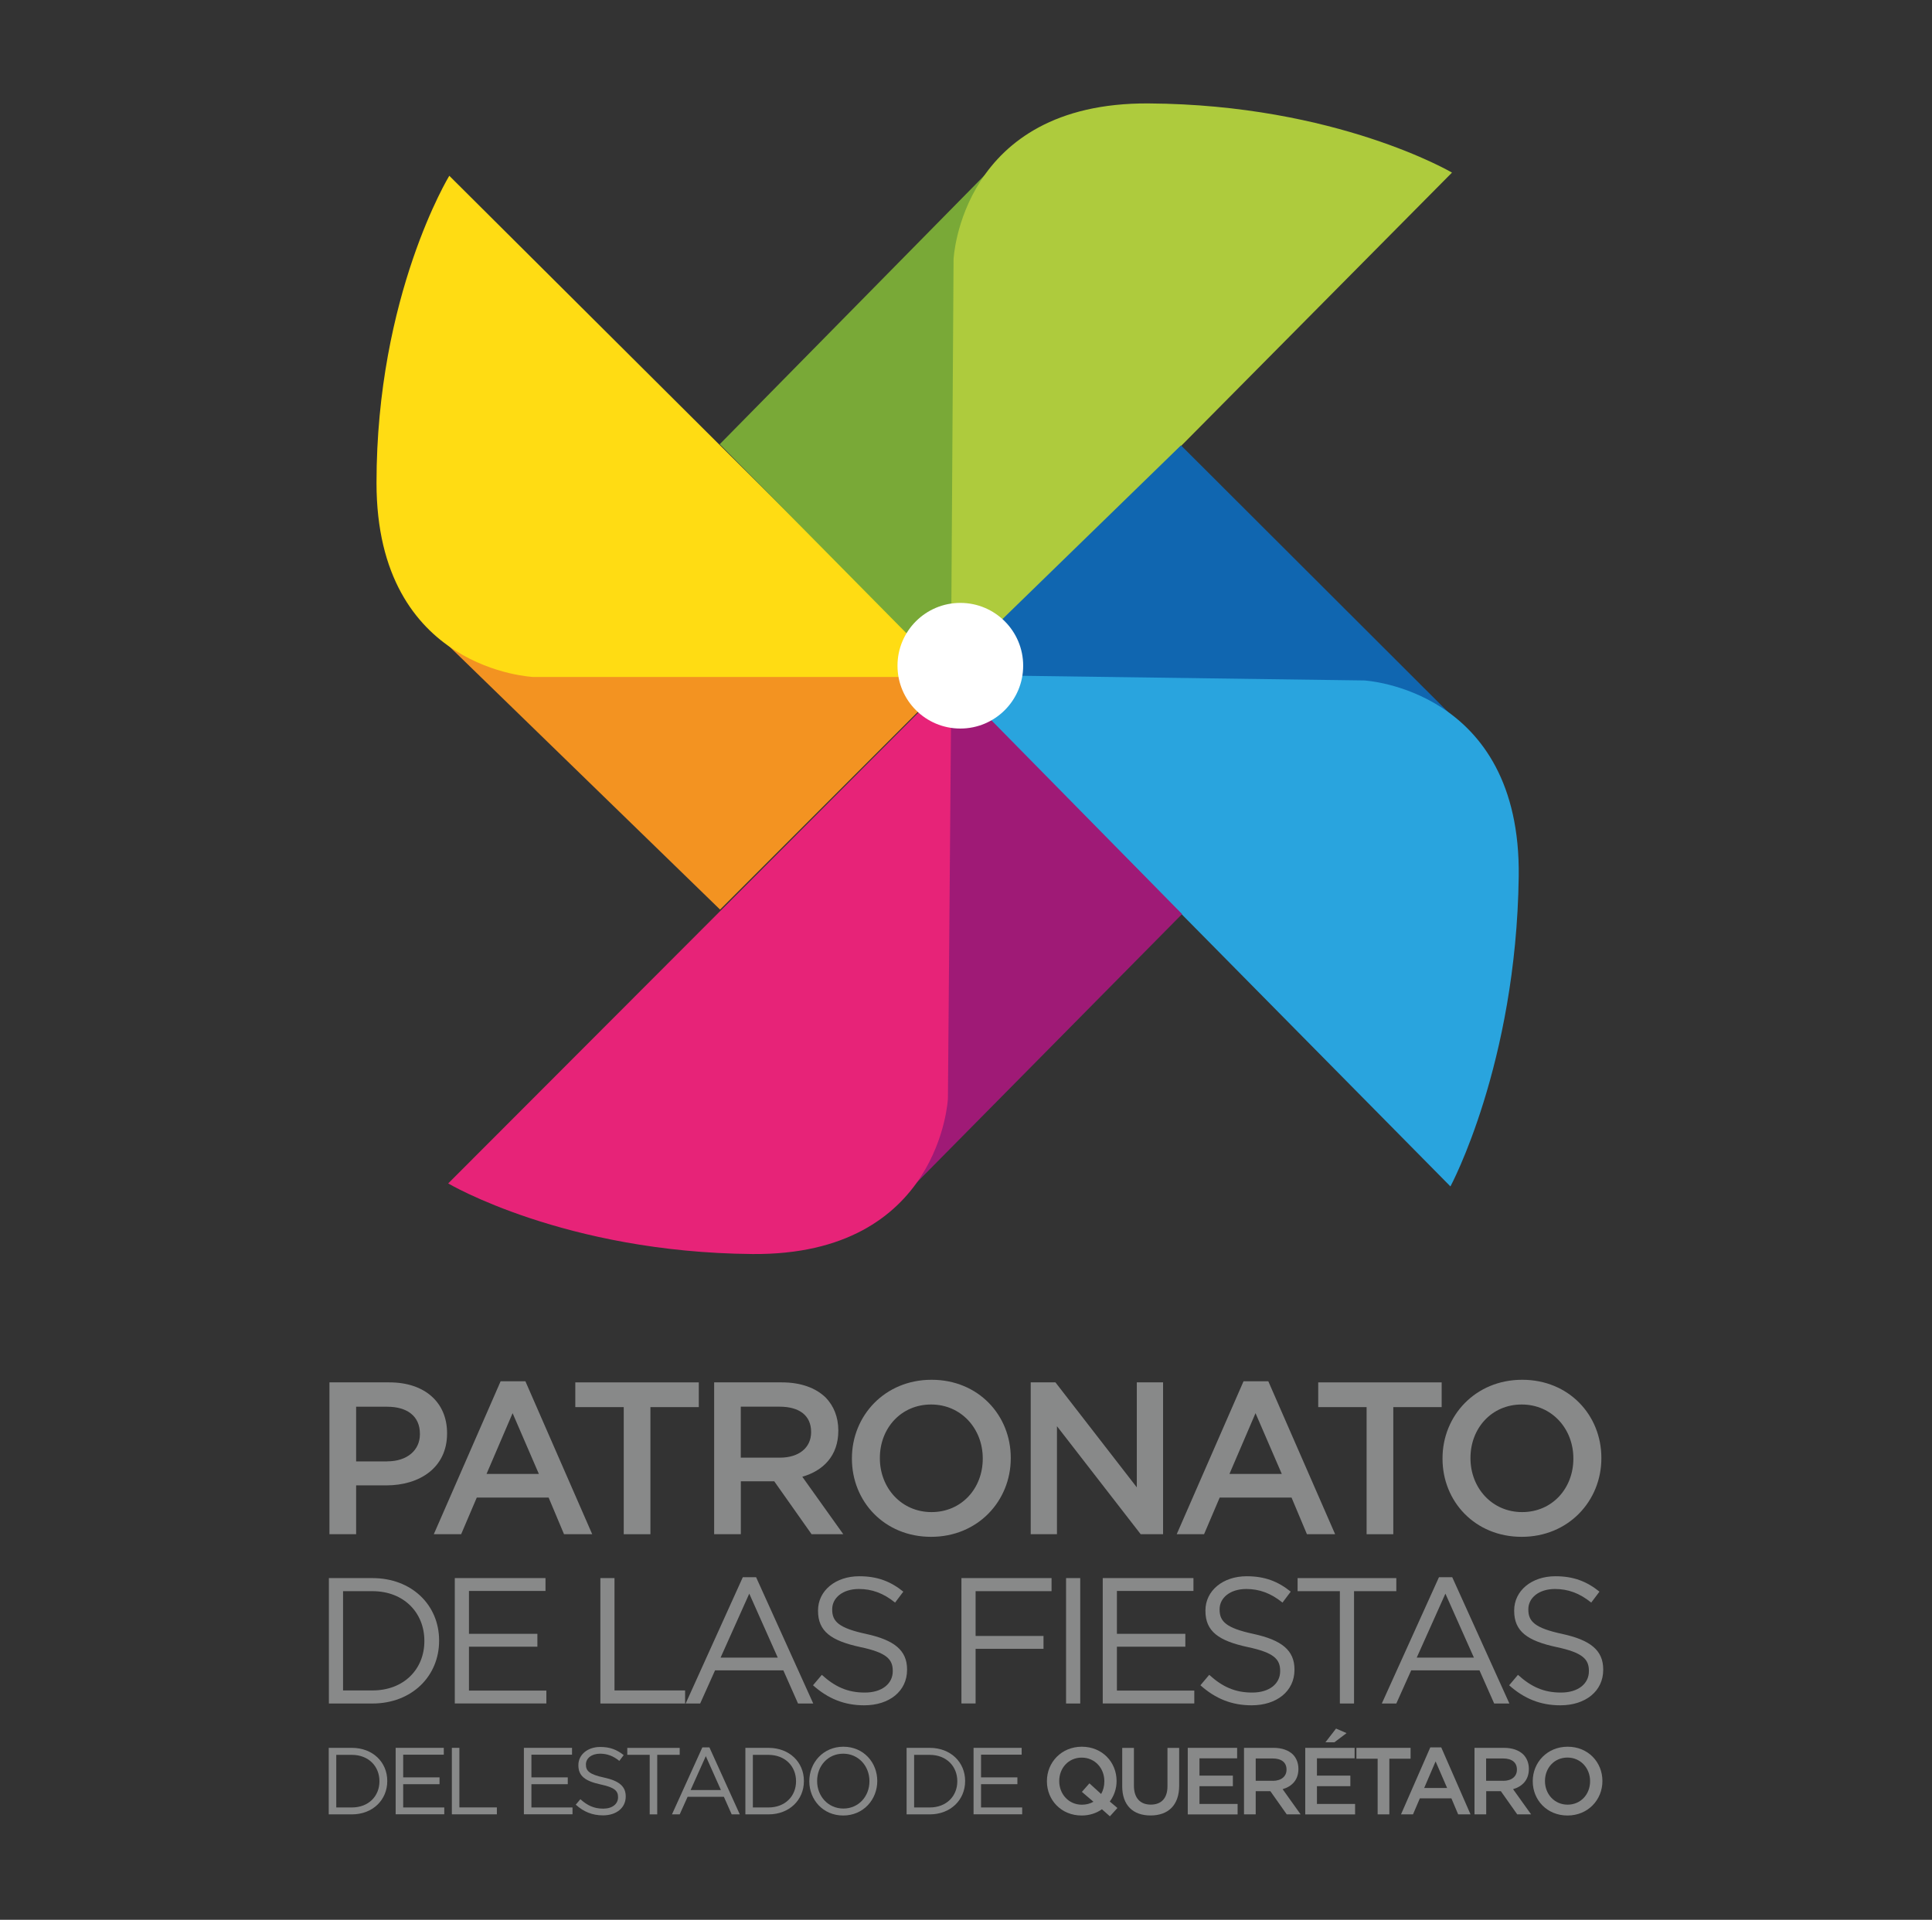 <svg xmlns="http://www.w3.org/2000/svg" id="Capa_1" data-name="Capa 1" viewBox="0 0 407.69 405.2"><rect x="0" y="0" width="407.69" height="405.2" fill="#333333" stroke="none"/><defs><style>      .cls-1 {        fill: #f39321;      }      .cls-2 {        fill: #79a937;      }      .cls-3 {        fill: #fff;      }      .cls-4 {        fill: #888989;      }      .cls-5 {        fill: #29a4de;      }      .cls-6 {        fill: #9f1a76;      }      .cls-7 {        fill: #aecb3d;      }      .cls-8 {        fill: #e72378;      }      .cls-9 {        fill: #ffdc13;      }      .cls-10 {        fill: #1066b0;      }    </style></defs><g><polygon class="cls-1" points="201.04 142.89 151.95 191.98 93.16 134.83 201.04 142.89"></polygon><path class="cls-9" d="M201.04,142.89h-88.43s-33.16-1.3-33.16-40.96,15.36-64.83,15.36-64.83l106.23,105.79Z"></path><polygon class="cls-2" points="200.66 143.16 151.88 93.76 209.4 35.33 200.66 143.16"></polygon><path class="cls-7" d="M200.66,143.16l.56-88.43s1.51-33.15,41.17-32.9c39.66.25,64.01,14.6,64.01,14.6l-105.75,106.72Z"></path><polygon class="cls-10" points="199.46 142.42 249.21 94 307.22 151.93 199.46 142.42"></polygon><path class="cls-5" d="M199.46,142.42l88.42,1.2s33.14,1.75,32.6,41.41c-.54,39.66-14.41,65.38-14.41,65.38l-106.61-107.99Z"></path><polygon class="cls-6" points="200.76 143.44 249.44 192.93 191.81 251.25 200.76 143.44"></polygon><path class="cls-8" d="M200.76,143.44l-.73,88.42s-1.57,33.15-41.23,32.82c-39.66-.33-64.22-14.9-64.22-14.9l106.18-106.35Z"></path><circle class="cls-3" cx="202.65" cy="140.51" r="13.26"></circle></g><g><g><path class="cls-4" d="M69.52,291.77h12.64c7.51,0,12.18,4.26,12.18,10.71v.09c0,7.19-5.77,10.94-12.82,10.94h-6.37v10.3h-5.63v-32.05ZM81.7,308.44c4.26,0,6.91-2.38,6.91-5.72v-.09c0-3.75-2.7-5.72-6.91-5.72h-6.55v11.54h6.55Z"></path><path class="cls-4" d="M105.65,291.54h5.22l14.1,32.28h-5.95l-3.25-7.74h-15.16l-3.3,7.74h-5.77l14.1-32.28ZM113.71,311.09l-5.54-12.82-5.5,12.82h11.04Z"></path><path class="cls-4" d="M131.61,296.99h-10.21v-5.22h26.06v5.22h-10.21v26.83h-5.63v-26.83Z"></path><path class="cls-4" d="M150.7,291.77h14.29c4.03,0,7.19,1.19,9.25,3.21,1.69,1.74,2.66,4.12,2.66,6.91v.09c0,5.27-3.16,8.43-7.6,9.71l8.65,12.13h-6.69l-7.88-11.17h-7.05v11.17h-5.63v-32.05ZM164.57,307.66c4.03,0,6.59-2.11,6.59-5.36v-.09c0-3.43-2.47-5.31-6.64-5.31h-8.2v10.76h8.24Z"></path><path class="cls-4" d="M179.77,307.89v-.09c0-9.02,6.96-16.58,16.81-16.58s16.71,7.46,16.71,16.48v.09c0,9.02-6.96,16.58-16.81,16.58s-16.71-7.46-16.71-16.49ZM207.38,307.89v-.09c0-6.23-4.53-11.36-10.9-11.36s-10.81,5.04-10.81,11.26v.09c0,6.23,4.53,11.36,10.9,11.36s10.81-5.04,10.81-11.26Z"></path><path class="cls-4" d="M217.5,291.77h5.22l17.17,22.16v-22.16h5.54v32.05h-4.72l-17.67-22.8v22.8h-5.54v-32.05Z"></path><path class="cls-4" d="M262.42,291.54h5.22l14.1,32.28h-5.95l-3.25-7.74h-15.16l-3.3,7.74h-5.77l14.1-32.28ZM270.48,311.09l-5.54-12.82-5.5,12.82h11.04Z"></path><path class="cls-4" d="M288.38,296.99h-10.21v-5.22h26.05v5.22h-10.21v26.83h-5.63v-26.83Z"></path><path class="cls-4" d="M304.4,307.89v-.09c0-9.02,6.96-16.58,16.81-16.58s16.71,7.46,16.71,16.48v.09c0,9.02-6.96,16.58-16.81,16.58s-16.71-7.46-16.71-16.49ZM332.01,307.89v-.09c0-6.23-4.53-11.36-10.9-11.36s-10.81,5.04-10.81,11.26v.09c0,6.23,4.53,11.36,10.9,11.36s10.81-5.04,10.81-11.26Z"></path></g><g><path class="cls-4" d="M69.4,333.08h9.19c8.32,0,14.07,5.71,14.07,13.16v.08c0,7.45-5.75,13.23-14.07,13.23h-9.19v-26.47ZM72.39,335.84v20.95h6.2c6.69,0,10.96-4.54,10.96-10.4v-.08c0-5.86-4.27-10.47-10.96-10.47h-6.2Z"></path><path class="cls-4" d="M95.98,333.08h19.13v2.72h-16.15v9.04h14.44v2.72h-14.44v9.26h16.33v2.72h-19.32v-26.47Z"></path><path class="cls-4" d="M126.68,333.08h2.99v23.71h14.9v2.76h-17.88v-26.47Z"></path><path class="cls-4" d="M156.75,332.89h2.8l12.06,26.66h-3.21l-3.1-7h-14.41l-3.14,7h-3.06l12.06-26.66ZM164.12,349.86l-6.01-13.5-6.05,13.5h12.06Z"></path><path class="cls-4" d="M171.57,355.69l1.85-2.19c2.76,2.5,5.41,3.74,9.07,3.74s5.9-1.89,5.9-4.5v-.08c0-2.46-1.32-3.86-6.88-5.03-6.09-1.32-8.89-3.29-8.89-7.64v-.08c0-4.16,3.67-7.22,8.7-7.22,3.86,0,6.62,1.1,9.3,3.25l-1.74,2.31c-2.46-2-4.92-2.87-7.64-2.87-3.44,0-5.63,1.89-5.63,4.27v.08c0,2.5,1.36,3.89,7.18,5.14,5.9,1.29,8.62,3.44,8.62,7.49v.08c0,4.54-3.78,7.49-9.04,7.49-4.2,0-7.64-1.4-10.81-4.23Z"></path><path class="cls-4" d="M202.88,333.08h19.02v2.76h-16.03v9.45h14.33v2.72h-14.33v11.53h-2.99v-26.47Z"></path><path class="cls-4" d="M224.96,333.08h2.99v26.47h-2.99v-26.47Z"></path><path class="cls-4" d="M232.71,333.08h19.13v2.72h-16.15v9.04h14.44v2.72h-14.44v9.26h16.33v2.72h-19.32v-26.47Z"></path><path class="cls-4" d="M253.32,355.69l1.85-2.19c2.76,2.5,5.41,3.74,9.07,3.74s5.9-1.89,5.9-4.5v-.08c0-2.46-1.32-3.86-6.88-5.03-6.09-1.32-8.89-3.29-8.89-7.64v-.08c0-4.16,3.67-7.22,8.7-7.22,3.86,0,6.62,1.1,9.3,3.25l-1.74,2.31c-2.46-2-4.92-2.87-7.64-2.87-3.44,0-5.63,1.89-5.63,4.27v.08c0,2.5,1.36,3.89,7.18,5.14,5.9,1.29,8.62,3.44,8.62,7.49v.08c0,4.54-3.78,7.49-9.04,7.49-4.2,0-7.64-1.4-10.81-4.23Z"></path><path class="cls-4" d="M282.74,335.84h-8.92v-2.76h20.83v2.76h-8.92v23.71h-2.99v-23.71Z"></path><path class="cls-4" d="M303.65,332.89h2.8l12.06,26.66h-3.21l-3.1-7h-14.41l-3.14,7h-3.06l12.06-26.66ZM311.02,349.86l-6.01-13.5-6.05,13.5h12.06Z"></path><path class="cls-4" d="M318.47,355.69l1.85-2.19c2.76,2.5,5.41,3.74,9.07,3.74s5.9-1.89,5.9-4.5v-.08c0-2.46-1.32-3.86-6.88-5.03-6.09-1.32-8.89-3.29-8.89-7.64v-.08c0-4.16,3.67-7.22,8.7-7.22,3.86,0,6.62,1.1,9.3,3.25l-1.74,2.31c-2.46-2-4.92-2.87-7.64-2.87-3.44,0-5.63,1.89-5.63,4.27v.08c0,2.5,1.36,3.89,7.18,5.14,5.9,1.29,8.62,3.44,8.62,7.49v.08c0,4.54-3.78,7.49-9.04,7.49-4.2,0-7.64-1.4-10.81-4.23Z"></path></g><g><path class="cls-4" d="M69.37,368.91h4.88c4.42,0,7.47,3.03,7.47,6.98v.04c0,3.95-3.05,7.02-7.47,7.02h-4.88v-14.04ZM70.96,370.38v11.11h3.29c3.55,0,5.82-2.41,5.82-5.51v-.04c0-3.11-2.27-5.55-5.82-5.55h-3.29Z"></path><path class="cls-4" d="M83.49,368.91h10.16v1.44h-8.57v4.79h7.67v1.44h-7.67v4.91h8.67v1.44h-10.26v-14.04Z"></path><path class="cls-4" d="M95.35,368.91h1.59v12.57h7.91v1.46h-9.5v-14.04Z"></path><path class="cls-4" d="M110.55,368.91h10.16v1.44h-8.57v4.79h7.67v1.44h-7.67v4.91h8.67v1.44h-10.26v-14.04Z"></path><path class="cls-4" d="M121.49,380.91l.98-1.16c1.47,1.32,2.87,1.99,4.82,1.99s3.13-1,3.13-2.39v-.04c0-1.3-.7-2.04-3.65-2.67-3.23-.7-4.72-1.75-4.72-4.05v-.04c0-2.21,1.95-3.83,4.62-3.83,2.05,0,3.51.58,4.94,1.72l-.92,1.22c-1.31-1.06-2.61-1.52-4.06-1.52-1.83,0-2.99,1-2.99,2.27v.04c0,1.32.72,2.06,3.82,2.73,3.13.68,4.58,1.82,4.58,3.97v.04c0,2.41-2.01,3.97-4.8,3.97-2.23,0-4.06-.74-5.74-2.25Z"></path><path class="cls-4" d="M137.11,370.38h-4.74v-1.46h11.06v1.46h-4.74v12.57h-1.59v-12.57Z"></path><path class="cls-4" d="M148.21,368.81h1.49l6.41,14.14h-1.71l-1.65-3.71h-7.65l-1.67,3.71h-1.63l6.41-14.14ZM152.13,377.82l-3.19-7.16-3.21,7.16h6.41Z"></path><path class="cls-4" d="M157.29,368.91h4.88c4.42,0,7.47,3.03,7.47,6.98v.04c0,3.95-3.05,7.02-7.47,7.02h-4.88v-14.04ZM158.87,370.38v11.11h3.29c3.55,0,5.82-2.41,5.82-5.51v-.04c0-3.11-2.27-5.55-5.82-5.55h-3.29Z"></path><path class="cls-4" d="M170.78,375.97v-.04c0-3.87,2.91-7.26,7.19-7.26s7.15,3.35,7.15,7.22v.04c0,3.87-2.91,7.26-7.19,7.26s-7.15-3.35-7.15-7.22ZM183.47,375.97v-.04c0-3.19-2.33-5.79-5.54-5.79s-5.5,2.57-5.5,5.75v.04c0,3.19,2.33,5.79,5.54,5.79s5.5-2.57,5.5-5.75Z"></path><path class="cls-4" d="M191.31,368.91h4.88c4.42,0,7.47,3.03,7.47,6.98v.04c0,3.95-3.05,7.02-7.47,7.02h-4.88v-14.04ZM192.9,370.38v11.11h3.29c3.55,0,5.82-2.41,5.82-5.51v-.04c0-3.11-2.27-5.55-5.82-5.55h-3.29Z"></path><path class="cls-4" d="M205.43,368.91h10.16v1.44h-8.57v4.79h7.67v1.44h-7.67v4.91h8.68v1.44h-10.26v-14.04Z"></path><path class="cls-4" d="M234.22,383.37l-1.69-1.5c-1.18.84-2.65,1.32-4.28,1.32-4.32,0-7.33-3.27-7.33-7.22v-.04c0-3.95,3.05-7.26,7.37-7.26s7.33,3.27,7.33,7.22v.04c0,1.6-.52,3.09-1.43,4.31l1.61,1.36-1.59,1.76ZM230.73,380.28l-2.43-2.08,1.59-1.8,2.47,2.25c.44-.76.68-1.66.68-2.67v-.04c0-2.73-1.99-4.97-4.78-4.97s-4.74,2.21-4.74,4.93v.04c0,2.73,1.99,4.97,4.78,4.97.92,0,1.73-.22,2.43-.62Z"></path><path class="cls-4" d="M236.81,377v-8.08h2.47v7.98c0,2.61,1.35,3.99,3.55,3.99s3.53-1.3,3.53-3.89v-8.08h2.47v7.96c0,4.19-2.37,6.3-6.04,6.3s-5.98-2.11-5.98-6.18Z"></path><path class="cls-4" d="M250.64,368.91h10.42v2.21h-7.95v3.65h7.05v2.23h-7.05v3.75h8.05v2.21h-10.52v-14.04Z"></path><path class="cls-4" d="M262.5,368.91h6.27c1.77,0,3.15.52,4.06,1.4.74.76,1.16,1.8,1.16,3.03v.04c0,2.31-1.39,3.69-3.33,4.25l3.79,5.31h-2.93l-3.45-4.89h-3.09v4.89h-2.47v-14.04ZM268.59,375.87c1.77,0,2.89-.92,2.89-2.35v-.04c0-1.5-1.08-2.33-2.91-2.33h-3.59v4.71h3.61Z"></path><path class="cls-4" d="M275.43,368.91h10.42v2.21h-7.95v3.65h7.05v2.23h-7.05v3.75h8.05v2.21h-10.52v-14.04ZM281.94,364.84l2.21.96-2.57,1.94h-1.89l2.25-2.91Z"></path><path class="cls-4" d="M290.71,371.2h-4.48v-2.29h11.43v2.29h-4.48v11.75h-2.47v-11.75Z"></path><path class="cls-4" d="M301.84,368.81h2.29l6.18,14.14h-2.61l-1.43-3.39h-6.65l-1.45,3.39h-2.53l6.18-14.14ZM305.37,377.38l-2.43-5.61-2.41,5.61h4.84Z"></path><path class="cls-4" d="M311.13,368.91h6.26c1.77,0,3.15.52,4.06,1.4.74.76,1.17,1.8,1.17,3.03v.04c0,2.31-1.39,3.69-3.33,4.25l3.8,5.31h-2.93l-3.45-4.89h-3.09v4.89h-2.47v-14.04ZM317.21,375.87c1.77,0,2.89-.92,2.89-2.35v-.04c0-1.5-1.08-2.33-2.91-2.33h-3.59v4.71h3.61Z"></path><path class="cls-4" d="M323.44,375.97v-.04c0-3.95,3.05-7.26,7.37-7.26s7.33,3.27,7.33,7.22v.04c0,3.95-3.05,7.26-7.37,7.26s-7.33-3.27-7.33-7.22ZM335.54,375.97v-.04c0-2.73-1.99-4.97-4.78-4.97s-4.74,2.21-4.74,4.93v.04c0,2.73,1.99,4.97,4.78,4.97s4.74-2.21,4.74-4.93Z"></path></g></g></svg>
